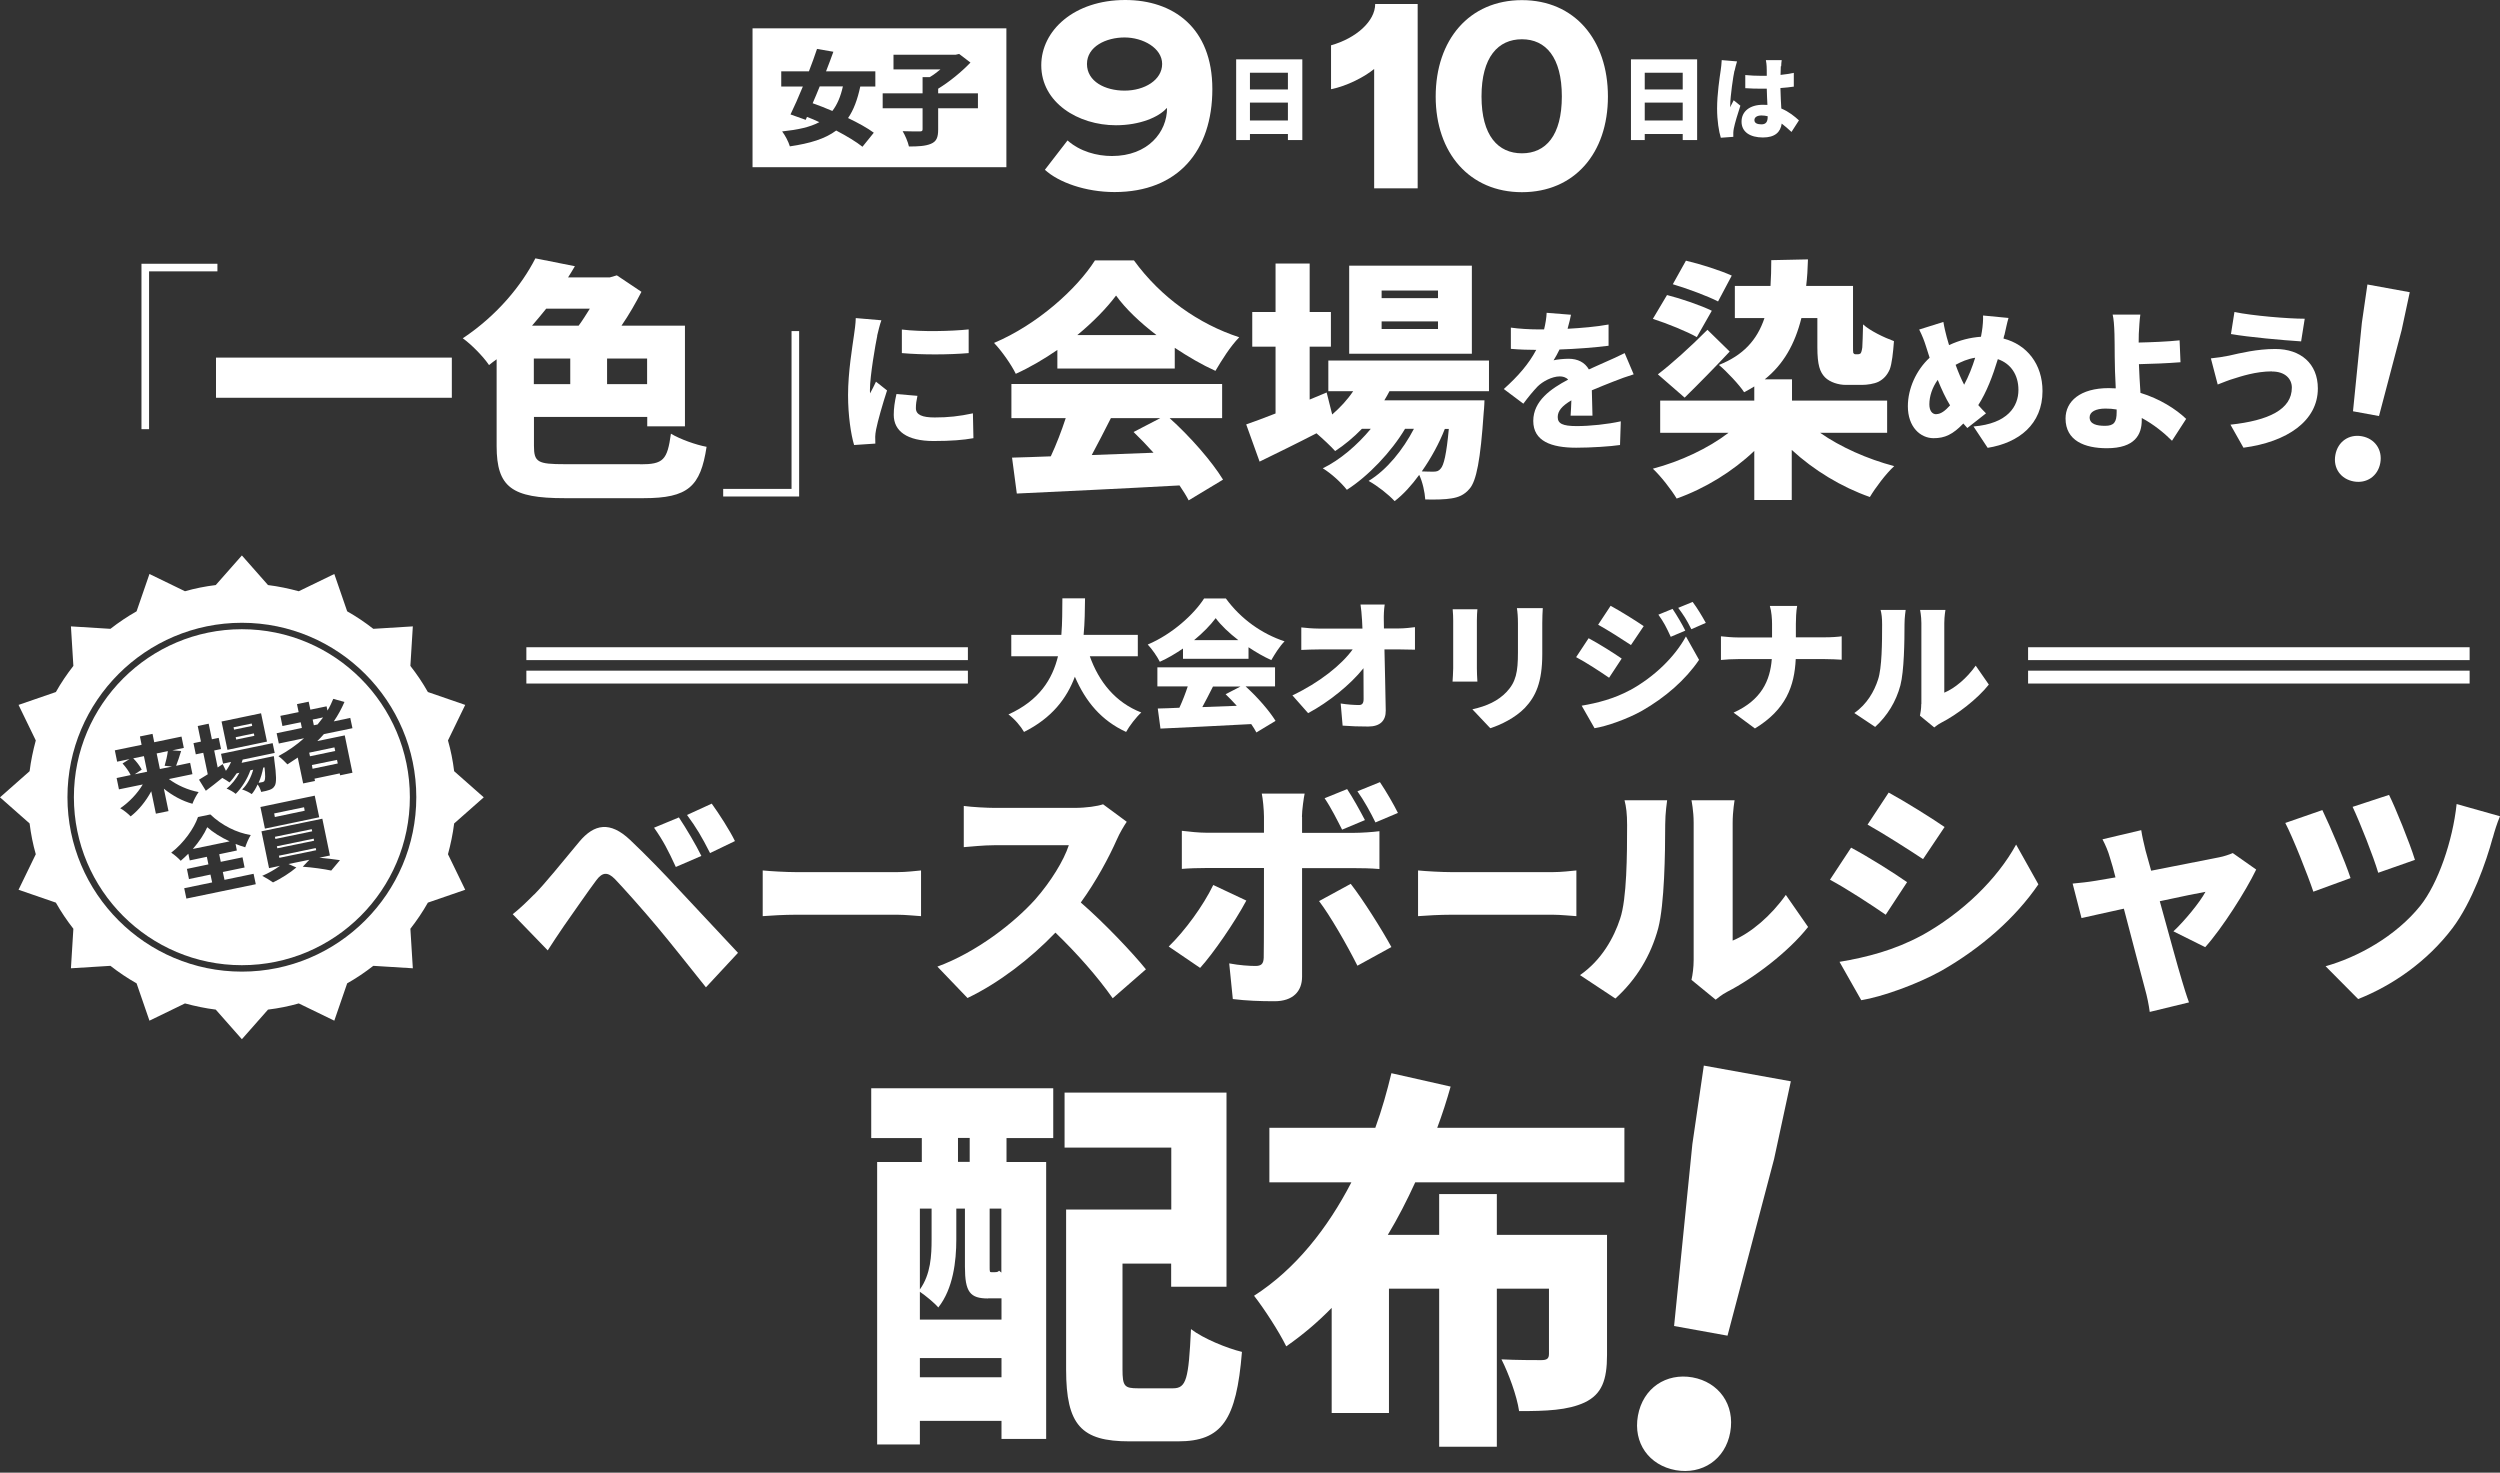 <svg width="640" height="377" viewBox="0 0 640 377" fill="none" xmlns="http://www.w3.org/2000/svg">
<rect x="0" y="0" width="640" height="377" fill="#333333" stroke="none"/>
<path d="M55.659 67.523V69.467H38.161V109.869H36.217V67.523H55.659Z" fill="white"/>
<path d="M115.669 91.546V101.828H55.297V91.546H115.669Z" fill="white"/>
<path d="M163.913 118.865C169.812 118.865 170.834 117.778 171.756 111.022C174.096 112.439 178.182 113.889 180.885 114.383C179.336 124.566 176.172 127.532 164.77 127.532H144.503C131.091 127.532 127.137 124.797 127.137 114.186V91.975C126.478 92.436 125.851 92.93 125.192 93.458C123.709 91.25 120.579 88.086 118.47 86.603C127.334 80.704 133.563 72.993 137.056 66.139L147.173 68.149C146.579 69.105 146.085 70.027 145.426 71.016H156.103L157.916 70.489L164.21 74.707C162.793 77.475 161.046 80.54 159.102 83.374H175.348V109.144H165.693V106.738H136.693V114.12C136.693 118.338 137.649 118.832 144.602 118.832H163.979L163.913 118.865ZM139.824 79.024C138.671 80.507 137.418 81.924 136.199 83.374H148.128C149.084 82.088 150.073 80.507 150.995 79.024H139.824ZM136.66 98.335H145.986V91.777H136.66V98.335ZM165.66 91.777H155.411V98.335H165.66V91.777Z" fill="white"/>
<path d="M185.136 127.104V125.159H202.634V84.758H204.579V127.104H185.136Z" fill="white"/>
<path d="M224.582 85.944C224.153 87.954 222.703 96.193 222.703 99.818C222.703 99.95 222.703 100.543 222.736 100.707C223.296 99.62 223.758 98.829 224.252 97.709L227.086 99.95C225.933 103.476 224.713 107.76 224.285 109.935C224.153 110.528 224.054 111.45 224.054 111.813C224.054 112.241 224.054 112.933 224.087 113.56L218.65 113.922C217.859 111.319 217.101 106.409 217.101 101.136C217.101 95.204 218.222 88.712 218.617 85.812C218.782 84.659 219.045 82.912 219.078 81.429L225.636 81.99C225.274 82.879 224.713 85.252 224.549 85.944H224.582ZM234.468 104.497C234.468 106.211 236.116 106.87 239.279 106.87C242.739 106.87 245.54 106.573 249.066 105.815L249.198 112.175C246.628 112.637 243.563 112.9 238.983 112.9C232.194 112.9 228.8 110.363 228.8 106.211C228.8 104.53 229.03 102.915 229.492 100.872L234.863 101.334C234.6 102.586 234.468 103.443 234.468 104.431V104.497ZM247.979 84.329V90.393C242.904 90.821 236.083 90.854 230.876 90.393V84.362C235.918 84.988 243.629 84.791 247.979 84.329Z" fill="white"/>
<path d="M270.651 89.602C267.356 91.876 263.731 94.018 260.04 95.698C258.953 93.425 256.415 89.8 254.471 87.79C265.543 83.11 275.66 73.982 280.307 66.666H290.292C297.212 76.19 306.934 82.978 317.248 86.34C314.909 88.745 312.832 92.106 311.152 94.941C307.725 93.392 304.166 91.316 300.738 89.042V94.347H270.684V89.569L270.651 89.602ZM299.42 107.035C304.792 111.879 310.229 118.107 313.096 122.787L304.297 128.092C303.704 126.939 302.88 125.621 301.958 124.27C287.062 125.093 271.376 125.818 260.304 126.346L259.084 117.152C262.05 117.086 265.379 116.954 269.004 116.822C270.421 113.79 271.772 110.264 272.826 107.035H258.92V98.302H312.865V107.035H299.42ZM296.059 85.779C291.841 82.55 288.15 79.057 285.711 75.662C283.24 78.958 279.813 82.451 275.792 85.779H296.059ZM284.393 107.035C282.778 110.198 281.098 113.527 279.483 116.492C284.591 116.295 289.962 116.097 295.301 115.899C293.62 114.021 291.874 112.208 290.193 110.594L297.047 107.035H284.393Z" fill="white"/>
<path d="M355.673 100.213C355.277 101.004 354.816 101.762 354.388 102.487H380.026C380.026 102.487 379.96 104.563 379.828 105.585C379.004 117.811 377.95 123.149 376.203 125.126C374.852 126.741 373.303 127.334 371.524 127.598C369.975 127.862 367.569 127.927 364.867 127.862C364.735 125.983 364.208 123.446 363.318 121.567C361.374 124.237 359.232 126.609 357.024 128.29C355.409 126.543 352.674 124.401 350.367 123.116C355.047 120.282 359.166 115.141 361.967 109.77H359.693C356.2 115.669 350.235 121.93 344.798 125.39C343.315 123.512 340.843 121.238 338.635 119.887C343.051 117.745 347.5 113.922 350.927 109.77H348.654C346.512 111.978 344.172 113.922 341.799 115.471C340.777 114.317 338.701 112.373 337.021 110.923C331.979 113.527 326.838 116.031 322.455 118.173L319.028 108.649C321.104 107.924 323.707 106.969 326.541 105.848V88.745H320.577V79.88H326.541V67.457H335.274V79.88H340.712V88.745H335.274V102.289L339.624 100.477L341.041 106.112C343.051 104.365 344.93 102.355 346.413 100.147H340.053V92.304H381.179V100.147H355.673V100.213ZM376.796 90.558H345.391V68.017H376.796V90.558ZM368.129 74.377H353.695V76.322H368.129V74.377ZM368.129 82.286H353.695V84.231H368.129V82.286ZM369.876 109.803C368.459 113.428 366.383 117.25 363.977 120.678C365.262 120.744 366.317 120.744 366.943 120.744C367.8 120.744 368.294 120.612 368.821 119.953C369.612 119.129 370.304 116.262 370.897 109.803H369.876Z" fill="white"/>
<path d="M401.347 84.165C404.84 83.967 408.531 83.67 411.793 83.077V88.514C408.135 88.976 403.357 89.338 399.238 89.47C398.744 90.492 398.216 91.447 397.722 92.238C398.513 92.008 400.49 91.843 401.578 91.843C403.884 91.843 405.73 92.766 406.751 94.578C408.3 93.853 409.586 93.326 410.937 92.7C412.65 91.975 414.232 91.217 415.913 90.393L418.219 95.83C416.868 96.226 414.397 97.115 412.947 97.709C411.497 98.302 409.553 99.027 407.509 99.917C407.542 102.059 407.641 104.662 407.674 106.409H402.072C402.138 105.387 402.237 103.97 402.27 102.487C399.831 103.937 398.777 105.222 398.777 106.771C398.777 108.419 399.996 109.078 403.621 109.078C407.081 109.078 411.497 108.616 414.924 107.858L414.726 113.922C412.354 114.285 407.345 114.614 403.489 114.614C397.129 114.614 392.515 112.933 392.515 107.76C392.515 102.586 397.129 99.455 401.446 97.181C400.853 96.555 400.062 96.358 399.304 96.358C397.327 96.358 394.921 97.643 393.603 98.961C392.449 100.18 391.296 101.564 389.978 103.344L384.969 99.587C388.627 96.325 391.395 93.128 393.273 89.569C391.691 89.569 388.857 89.503 386.781 89.305V83.868C388.726 84.165 391.691 84.329 393.768 84.329H395.283C395.646 82.879 395.877 81.429 395.943 80.078L402.171 80.573C402.006 81.429 401.742 82.616 401.314 84.099L401.347 84.165Z" fill="white"/>
<path d="M465.937 110.791C471.111 114.416 478.031 117.514 484.918 119.326C482.842 121.205 480.074 124.896 478.69 127.235C471.44 124.698 464.322 120.381 458.687 115.174V127.993H449.097V115.438C443.594 120.678 436.542 125.028 429.226 127.631C427.875 125.357 425.14 121.864 423.13 119.986C430.248 118.107 437.366 114.746 442.507 110.791H425.008V102.553H449.097V98.928C448.241 99.455 447.417 99.95 446.494 100.411C445.407 98.664 441.88 94.908 440.035 93.425C446.263 90.953 449.822 87.064 451.701 81.429H444.121V73.191H453.25C453.381 71.115 453.447 68.907 453.447 66.6L462.839 66.402C462.773 68.808 462.642 71.082 462.378 73.191H474.373V88.613C474.373 89.569 474.373 90.096 474.439 90.36C474.571 90.558 474.769 90.689 474.966 90.689H475.691C475.889 90.689 476.087 90.624 476.284 90.492C476.416 90.36 476.614 89.965 476.746 88.943C476.812 87.987 476.878 85.779 476.944 83.044C478.69 84.659 482.315 86.405 484.852 87.328C484.655 90.129 484.325 93.161 483.765 94.578C483.106 96.061 482.216 97.05 480.865 97.742C479.778 98.269 477.965 98.532 476.713 98.532H472.495C470.682 98.532 468.474 97.873 467.189 96.588C465.904 95.237 465.245 93.49 465.245 88.877V81.429H461.159C459.478 88.152 456.545 93.293 451.767 97.115H458.753V102.553H483.106V110.791H465.937ZM434.4 86.307C431.928 84.889 426.82 82.813 423.13 81.627L426.755 75.531C430.314 76.42 435.487 78.2 438.223 79.551L434.4 86.274V86.307ZM424.415 95.83C427.842 93.227 432.719 88.844 437.102 84.428L442.803 89.997C438.98 94.084 435.026 98.104 431.269 101.795L424.415 95.83ZM439.837 77.178C437.234 75.827 431.994 73.883 428.238 72.763L431.599 66.732C435.29 67.589 440.529 69.269 443.33 70.555L439.837 77.145V77.178Z" fill="white"/>
<path d="M513.094 85.812C513.028 86.076 512.929 86.405 512.896 86.669C518.894 88.218 522.881 93.227 522.881 100.114C522.881 108.616 516.818 113.362 508.843 114.647L505.218 109.177C514.017 108.452 516.719 104.003 516.719 99.818C516.719 95.929 514.742 93.062 511.446 91.942C510.161 96.193 508.579 100.378 506.437 103.706C507.096 104.431 507.756 105.189 508.415 105.815L503.636 109.572C503.274 109.144 502.944 108.781 502.615 108.419C499.88 111.253 497.869 112.175 495.002 112.175C491.608 112.175 488.412 109.308 488.412 104.003C488.412 99.521 490.521 94.776 493.981 91.579L493.058 88.679C492.597 87.196 492.135 86.01 491.311 84.362L497.507 82.418C497.738 83.868 498.067 85.153 498.364 86.307C498.561 86.966 498.759 87.658 498.957 88.35C501.725 87.064 504.361 86.405 507.129 86.208C507.195 85.746 507.294 85.318 507.36 84.889C507.591 83.571 507.723 81.693 507.657 80.77L514.182 81.396C513.819 82.517 513.391 84.725 513.127 85.812H513.094ZM495.727 106.013C496.848 106.013 497.968 105.156 499.22 103.772C498.1 101.96 497.046 99.686 496.057 97.247C494.673 99.159 493.915 101.432 493.915 103.509C493.915 105.024 494.541 106.046 495.694 106.046L495.727 106.013ZM502.812 98.5C503.966 96.358 504.921 93.919 505.646 91.579C503.735 91.876 502.087 92.601 500.637 93.392C501.33 95.303 502.087 97.082 502.812 98.467V98.5Z" fill="white"/>
<path d="M547.531 85.483C547.498 86.208 547.498 86.966 547.498 87.691C550.563 87.625 554.913 87.46 557.977 87.13L558.208 92.733C555.045 92.996 550.662 93.161 547.564 93.227C547.63 95.369 547.795 98.038 547.959 100.576C552.903 102.092 557.055 104.728 559.658 107.232L556.033 112.835C554.023 110.824 551.354 108.649 548.289 107.002V107.562C548.289 111.187 546.608 114.746 539.358 114.746C533.69 114.746 528.78 112.835 528.78 107.134C528.78 102.751 532.504 99.356 539.853 99.356C540.446 99.356 541.072 99.389 541.632 99.422C541.468 96.424 541.369 93.227 541.369 91.349C541.369 88.943 541.336 87.163 541.303 85.483C541.237 83.275 541.105 81.627 540.841 80.54H547.926C547.729 81.825 547.63 83.769 547.531 85.483ZM538.897 109.012C541.204 109.012 541.863 108.056 541.863 105.519V104.827C540.94 104.662 539.952 104.596 538.996 104.596C536.524 104.596 534.943 105.42 534.943 106.837C534.943 108.583 536.755 109.012 538.897 109.012Z" fill="white"/>
<path d="M581.605 95.072C577.453 95.072 573.565 96.391 571.785 96.951C570.698 97.247 568.951 97.972 567.732 98.434L565.985 91.744C567.435 91.612 569.281 91.316 570.599 91.052C573.499 90.393 577.816 89.338 582.462 89.338C588.954 89.338 593.37 93.062 593.37 99.455C593.37 107.727 585.56 113.131 574.323 114.614L570.994 108.715C580.749 107.661 586.713 104.827 586.713 99.225C586.713 97.05 585.066 95.105 581.638 95.105L581.605 95.072ZM590.009 81.594L589.086 87.394C584.407 87.097 575.641 86.307 571.126 85.516L572.016 79.88C576.695 80.836 585.725 81.594 590.009 81.594Z" fill="white"/>
<path d="M597.852 116.46C598.478 112.999 601.378 111.088 604.64 111.681C607.903 112.274 609.979 115.075 609.353 118.536C608.727 121.93 605.827 123.841 602.564 123.248C599.236 122.655 597.226 119.854 597.852 116.46ZM604.64 82.616L606.057 72.828L616.899 74.806L614.823 84.494L609.023 106.507L602.367 105.288L604.64 82.616Z" fill="white"/>
<path d="M192.649 7.25V42.807H257.635V7.25H192.649ZM220.232 22.145C219.507 25.539 218.518 28.176 217.101 30.219C219.704 31.471 222.044 32.756 223.692 33.976L220.792 37.568C219.177 36.282 216.772 34.832 214.069 33.415C211.202 35.557 207.347 36.711 202.206 37.469C201.843 36.249 200.987 34.635 200.229 33.646C204.249 33.218 207.347 32.559 209.752 31.273C208.698 30.779 207.643 30.318 206.589 29.922L206.259 30.68L202.371 29.296C203.326 27.319 204.447 24.814 205.534 22.145H199.998V18.256H207.083C207.841 16.279 208.566 14.335 209.159 12.523L213.344 13.248C212.784 14.862 212.125 16.543 211.466 18.256H224.087V22.145H220.232ZM250.352 27.714H240.169V33.152C240.169 35.195 239.74 36.217 238.323 36.81C236.939 37.403 235.028 37.502 232.688 37.502C232.458 36.381 231.7 34.602 231.074 33.58C232.754 33.646 234.83 33.646 235.424 33.646C236.017 33.646 236.181 33.514 236.181 33.086V27.714H225.966V23.892H236.181V19.739H238.027C238.983 19.179 239.905 18.454 240.762 17.762H228.734V14.005H244.684L245.54 13.808L248.44 16.016C246.199 18.355 243.135 20.893 240.169 22.705V23.892H250.352V27.714Z" fill="white"/>
<path d="M208.039 26.429C209.62 26.989 211.334 27.648 213.081 28.406C214.3 26.825 215.19 24.781 215.783 22.112H209.851C209.258 23.595 208.632 25.078 208.039 26.429Z" fill="white"/>
<path d="M333.396 15.192V35.854H329.705V34.305H319.984V35.854H316.457V15.192H333.396ZM319.984 18.619V22.903H329.705V18.619H319.984ZM329.705 30.845V26.264H319.984V30.845H329.705Z" fill="white"/>
<path d="M434.466 15.192V35.854H430.775V34.305H421.053V35.854H417.527V15.192H434.466ZM421.053 18.619V22.903H430.775V18.619H421.053ZM430.775 30.845V26.264H421.053V30.845H430.775Z" fill="white"/>
<path d="M444.022 18.092C443.726 19.311 442.935 24.781 442.935 26.956C442.935 27.022 442.935 27.418 442.935 27.484C443.199 26.792 443.528 26.363 443.825 25.671L445.538 27.055C444.846 29.164 444.121 31.537 443.858 32.888C443.792 33.218 443.726 33.745 443.726 33.976C443.726 34.239 443.726 34.668 443.726 35.03L440.529 35.261C440.035 33.679 439.574 30.911 439.574 27.747C439.574 24.155 440.233 19.772 440.496 18.026C440.595 17.334 440.727 16.246 440.76 15.389L444.682 15.719C444.484 16.246 444.154 17.696 444.055 18.125L444.022 18.092ZM455.886 16.971C455.886 17.433 455.853 18.191 455.82 19.179C457.006 19.047 458.16 18.883 459.214 18.652V22.178C458.16 22.31 457.006 22.475 455.787 22.541C455.82 24.683 455.952 26.363 456.018 27.78C457.995 28.604 459.445 29.823 460.532 30.812L458.621 33.778C457.764 32.954 456.907 32.262 456.117 31.636C455.82 33.844 454.37 35.195 451.305 35.195C448.01 35.195 445.835 33.778 445.835 31.142C445.835 28.505 447.977 26.825 451.272 26.825C451.668 26.825 452.063 26.825 452.459 26.858C452.393 25.605 452.327 24.188 452.294 22.705C451.866 22.705 451.404 22.705 450.976 22.705C449.559 22.705 448.175 22.672 446.791 22.573V19.212C448.142 19.344 449.526 19.41 450.976 19.41C451.404 19.41 451.833 19.41 452.294 19.41C452.294 18.322 452.294 17.433 452.261 17.004C452.261 16.642 452.162 15.884 452.063 15.389H456.117C456.051 15.818 455.985 16.444 455.985 16.971H455.886ZM450.943 31.834C452.063 31.834 452.525 31.207 452.525 29.922V29.758C451.997 29.626 451.503 29.56 450.943 29.56C449.855 29.56 449.13 29.988 449.13 30.746C449.13 31.57 449.954 31.834 450.943 31.834Z" fill="white"/>
<path d="M267.488 43.466L273.288 35.953C276.484 38.787 280.801 39.94 284.657 39.94C293.917 39.94 298.761 33.778 298.761 27.714H298.629C296.685 29.955 291.841 32.064 285.678 32.064C275.99 32.064 266.565 26.264 266.565 16.708C266.565 7.81 274.968 0 288.051 0C300.277 0 310.361 7.019 310.361 22.804C310.361 38.589 301.595 49.167 285.316 49.167C277.934 49.167 270.981 46.696 267.455 43.433L267.488 43.466ZM287.886 23.2C293.027 23.2 297.509 20.464 297.509 16.378C297.509 12.292 292.599 9.59 287.886 9.59C283.174 9.59 278.264 11.896 278.264 16.378C278.264 20.86 282.91 23.2 287.886 23.2Z" fill="white"/>
<path d="M351.817 17.63C349.346 19.674 344.798 22.046 340.745 22.837V11.6C347.171 9.787 352.048 5.437 352.048 1.022H362.923V48.212H351.784V17.63H351.817Z" fill="white"/>
<path d="M367.536 24.715C367.536 10.183 376.137 0.033 389.615 0.033C403.094 0.033 411.629 10.183 411.629 24.715C411.629 39.248 403.028 49.2 389.615 49.2C376.203 49.2 367.536 39.149 367.536 24.715ZM389.615 39.248C395.712 39.248 399.831 34.701 399.831 24.683C399.831 14.665 395.712 10.051 389.615 10.051C383.519 10.051 379.268 14.599 379.268 24.683C379.268 34.767 383.519 39.248 389.615 39.248Z" fill="white"/>
<path d="M223.033 278.593H269.63V291.346H257.667V297.476H267.817V368.36H256.382V363.746H235.489V369.777H224.549V297.476H235.984V291.346H223.033V278.593ZM252.955 332.407C248.341 332.407 247.023 330.792 247.023 324.268V309.405H244.815V317.347C244.815 322.785 244.025 329.903 240.202 334.714C239.312 333.626 236.873 331.616 235.489 330.694V337.812H256.382V332.374H252.955V332.407ZM235.489 309.405V330.1C238.29 326.179 238.488 321.368 238.488 317.248V309.405H235.489ZM256.382 352.575V347.665H235.489V352.575H256.382ZM248.243 291.314H245.244V297.443H248.243V291.314ZM256.382 309.405H253.351V324.169C253.351 325.586 253.35 325.685 253.845 325.685H254.438C255.328 325.685 255.525 325.586 255.756 325.289C255.954 325.487 256.152 325.586 256.349 325.783V309.405H256.382ZM300.277 355.409C303.704 355.409 304.297 353.102 304.891 340.25C307.988 342.656 314.118 345.16 317.94 346.083C316.523 363.549 312.832 368.986 301.562 368.986H289.106C276.847 368.986 272.925 364.867 272.925 350.598V309.636H299.849V293.785H272.53V279.714H313.986V329.408H299.816V323.477H287.359V350.499C287.359 354.915 287.853 355.409 291.379 355.409H300.277Z" fill="white"/>
<path d="M362.296 302.683C360.187 307.296 357.881 311.811 355.277 316.128H368.426V305.681H383.189V316.128H411.398V346.874C411.398 353.3 410.08 356.925 405.664 359.034C401.347 361.044 395.811 361.242 388.89 361.242C388.297 357.222 386.188 351.586 384.376 347.994C388.001 348.192 393.207 348.192 394.526 348.192C396.041 348.192 396.536 347.797 396.536 346.577V329.903H383.189V370.37H368.426V329.903H355.574V361.736H340.909V334.813C337.383 338.438 333.495 341.733 329.277 344.666C327.464 340.942 323.641 335.044 321.038 331.715C331.682 324.894 339.921 314.348 345.951 302.683H324.96V288.71H352.081C353.794 283.998 355.08 279.384 356.2 274.738L371.359 278.165C370.37 281.691 369.25 285.184 367.932 288.71H415.847V302.683H362.296Z" fill="white"/>
<path d="M419.307 362.428C420.592 355.31 426.557 351.422 433.279 352.608C440.002 353.827 444.22 359.561 442.935 366.679C441.683 373.666 435.718 377.554 428.995 376.368C422.141 375.116 418.055 369.415 419.307 362.428ZM433.246 292.895L436.179 272.793L458.456 276.814L454.172 296.685L442.243 341.931L428.567 339.459L433.246 292.895Z" fill="white"/>
<path d="M64.986 187.756L60.339 188.719L60.466 189.332L65.113 188.369L64.986 187.756Z" fill="white"/>
<path d="M80.309 214.695L70.884 216.64L70.983 217.167L80.408 215.223L80.309 214.695Z" fill="white"/>
<path d="M78.002 207.544L77.837 206.655L70.192 208.236L70.357 209.159L78.002 207.544Z" fill="white"/>
<path d="M79.804 212.267L70.382 214.222L70.496 214.771L79.918 212.816L79.804 212.267Z" fill="white"/>
<path d="M67.721 199.833C67.918 199.504 67.951 198.548 67.721 196.439L67.391 196.505C67.16 197.757 66.765 199.141 66.205 200.393C66.633 200.327 66.963 200.262 67.16 200.229C67.424 200.163 67.589 200.097 67.721 199.866V199.833Z" fill="white"/>
<path d="M34.107 194.132C34.997 195.022 35.854 196.175 36.282 197.032L34.47 198.218L37.666 197.559L36.843 193.572L34.107 194.132Z" fill="white"/>
<path d="M53.056 211.763C52.265 213.542 50.98 215.486 49.365 217.332L58.79 215.387C56.549 214.366 54.473 213.048 53.056 211.763Z" fill="white"/>
<path d="M64.437 185.22L59.789 186.178L59.916 186.791L64.563 185.833L64.437 185.22Z" fill="white"/>
<path d="M42.148 196.043C42.478 194.956 42.807 193.506 42.972 192.287L40.105 192.88L40.929 196.867L44.027 196.241L42.181 196.043H42.148Z" fill="white"/>
<path d="M79.353 193.605L85.812 192.254L85.615 191.331L79.156 192.682L79.353 193.605Z" fill="white"/>
<path d="M80.012 196.801L86.471 195.45L86.274 194.528L79.848 195.846L80.012 196.801Z" fill="white"/>
<path d="M61.921 161.079C38.227 161.079 18.916 180.357 18.916 204.084C18.916 227.811 38.194 247.089 61.921 247.089C85.647 247.089 104.926 227.811 104.926 204.084C104.926 180.357 85.647 161.079 61.921 161.079ZM66.831 182.598L68.347 189.848L58.23 191.957L56.714 184.707L66.831 182.598ZM39.907 208.302L38.721 202.568C37.37 205.073 35.557 207.347 33.448 208.994C32.822 208.335 31.603 207.347 30.779 206.918C33.053 205.369 35.195 203.129 36.546 200.822L30.45 202.074L29.856 199.174L33.448 198.416C33.02 197.493 32.163 196.307 31.372 195.45L33.152 194.33L29.988 194.989L29.395 192.089L36.249 190.672L35.821 188.53L39.05 187.871L39.479 190.013L46.465 188.563L47.058 191.463L44.125 192.089L46.366 192.254C45.938 193.671 45.477 195.055 45.081 196.043L48.673 195.286L49.266 198.185L43.236 199.438C45.345 201.02 48.146 202.272 50.848 202.766C50.288 203.524 49.563 204.908 49.266 205.765C46.696 205.073 44.158 203.689 41.95 201.909L43.137 207.643L39.907 208.302ZM47.717 230.052L47.157 227.383L54.308 225.9L53.88 223.89L48.377 225.043L47.849 222.44L53.353 221.286L52.957 219.342L48.574 220.265L48.212 218.551C47.586 219.177 46.959 219.77 46.267 220.364C45.707 219.737 44.62 218.782 43.829 218.287C47.058 215.816 49.728 211.993 50.683 209.159L53.847 208.5C56.78 211.301 60.569 213.18 64.194 213.773C63.601 214.728 63.14 215.849 62.777 216.903C61.954 216.673 61.13 216.376 60.306 216.047L60.635 217.727L56.121 218.683L56.516 220.627L62.085 219.474L62.613 222.077L57.043 223.231L57.472 225.241L64.919 223.692L65.48 226.361L47.651 230.052H47.717ZM64.491 203.326C63.865 202.865 62.843 202.371 61.986 202.107C63.305 200.888 64.293 198.943 64.821 197.032L64.096 197.197C63.371 199.339 61.855 201.744 60.339 203.227C59.746 202.733 58.79 202.173 57.999 201.876C59.284 200.888 60.471 199.372 61.294 197.823L60.569 197.988C60.009 198.845 59.416 199.635 58.757 200.295C58.362 199.998 57.538 199.504 56.912 199.141C55.462 200.327 53.979 201.481 52.694 202.437L50.947 199.602C51.573 199.24 52.331 198.746 53.188 198.218L52.034 192.715L50.123 193.111L49.53 190.244L51.441 189.848L50.617 185.861L53.419 185.267L54.242 189.255L55.989 188.892L56.582 191.759L54.836 192.122L55.725 196.472L57.011 195.615L57.834 197.329C58.362 196.637 58.823 195.846 59.153 195.055L57.109 195.483L56.582 192.979L69.797 190.244L70.324 192.748L62.118 194.462C62.052 194.725 61.954 195.022 61.855 195.286L70.093 193.572C70.093 193.572 70.225 194.231 70.225 194.593C70.785 198.581 70.785 200.36 70.357 201.118C70.027 201.744 69.566 202.008 69.006 202.206C68.511 202.404 67.754 202.568 66.864 202.733C66.699 202.14 66.369 201.349 65.941 200.822C65.513 201.81 64.952 202.733 64.359 203.392L64.491 203.326ZM80.573 203.689L81.726 209.225L67.819 212.125L66.666 206.589L80.573 203.689ZM84.824 222.868C83.011 222.473 79.88 222.044 77.508 221.879L79.189 220.1L73.85 221.187L75.86 222.077C74.377 223.362 71.906 224.944 69.895 225.9C69.203 225.405 67.984 224.648 67.127 224.219C68.676 223.56 70.423 222.571 71.675 221.649L68.874 222.242L66.93 212.817L82.517 209.588L84.461 219.012L81.759 219.573C83.637 219.737 85.615 220.001 87.032 220.199L84.791 222.868H84.824ZM88.251 188.233L90.228 197.823L87.064 198.482L86.966 197.988L80.507 199.339L80.638 199.932L77.607 200.558L76.223 193.934C75.366 194.528 74.476 195.121 73.586 195.681C73.092 195.121 71.939 194.033 71.279 193.572C73.652 192.287 75.893 190.738 77.837 188.991L71.378 190.342L70.818 187.706L77.277 186.355L76.981 184.905L72.301 185.861L71.774 183.257L76.453 182.302L76.025 180.258L79.024 179.632L79.452 181.675L83.604 180.819L83.835 181.906C84.428 180.951 84.889 179.929 85.318 178.907L88.185 179.698C87.427 181.445 86.537 183.093 85.45 184.674L89.668 183.785L90.228 186.421L82.912 187.937C82.385 188.53 81.825 189.156 81.232 189.716L88.218 188.266L88.251 188.233Z" fill="white"/>
<path d="M80.342 185.663L81.298 185.465C81.792 184.872 82.253 184.246 82.715 183.653L80.045 184.213L80.342 185.663Z" fill="white"/>
<path d="M80.829 217.105L71.406 219.055L71.519 219.603L80.942 217.654L80.829 217.105Z" fill="white"/>
<path d="M116.262 210.807L123.841 204.117L116.262 197.428C115.932 194.725 115.405 192.089 114.68 189.551L119.096 180.456L109.539 177.161C108.221 174.821 106.705 172.58 105.057 170.471L105.684 160.354L95.567 160.98C93.458 159.333 91.217 157.817 88.877 156.499L85.582 146.942L76.486 151.358C73.916 150.666 71.279 150.106 68.61 149.776L61.921 142.197L55.231 149.776C52.529 150.106 49.892 150.633 47.355 151.358L38.26 146.942L34.964 156.499C32.624 157.817 30.384 159.333 28.274 160.98L18.158 160.354L18.784 170.471C17.136 172.58 15.62 174.821 14.302 177.161L4.745 180.456L9.161 189.551C8.469 192.122 7.909 194.758 7.579 197.428L0 204.117L7.579 210.807C7.909 213.509 8.436 216.145 9.161 218.683L4.745 227.778L14.302 231.074C15.62 233.413 17.136 235.654 18.784 237.763L18.158 247.88L28.274 247.254C30.384 248.902 32.624 250.418 34.964 251.736L38.26 261.292L47.355 256.877C49.925 257.569 52.562 258.129 55.231 258.458L61.921 266.038L68.61 258.458C71.312 258.129 73.949 257.602 76.486 256.877L85.582 261.292L88.877 251.736C91.217 250.418 93.458 248.902 95.567 247.254L105.684 247.88L105.057 237.763C106.705 235.654 108.221 233.413 109.539 231.074L119.096 227.778L114.68 218.683C115.372 216.112 115.932 213.476 116.262 210.807ZM61.921 248.737C37.304 248.737 17.268 228.701 17.268 204.084C17.268 179.468 37.304 159.432 61.921 159.432C86.537 159.432 106.573 179.468 106.573 204.084C106.573 228.701 86.537 248.737 61.921 248.737Z" fill="white"/>
<path d="M278.989 168C281.328 174.557 285.547 179.83 292.17 182.4C290.885 183.554 289.106 185.861 288.282 187.377C281.922 184.444 277.934 179.632 275.166 173.239C273.09 178.809 269.267 183.818 262.149 187.377C261.325 185.927 259.744 184.048 258.162 182.895C266.071 179.303 269.399 173.898 270.849 168H258.887V162.529H271.706C271.97 159.366 271.937 156.169 271.97 153.17H277.769C277.736 156.169 277.704 159.366 277.407 162.529H291.281V168H278.989Z" fill="white"/>
<path d="M302.847 166.022C301.002 167.275 298.992 168.494 296.916 169.417C296.29 168.164 294.906 166.121 293.818 165.001C300.013 162.397 305.649 157.29 308.252 153.203H313.821C317.677 158.509 323.114 162.299 328.848 164.177C327.53 165.528 326.377 167.406 325.454 168.988C323.543 168.131 321.532 166.978 319.621 165.693V168.659H302.847V165.989V166.022ZM318.896 175.744C321.895 178.446 324.927 181.939 326.541 184.542L321.631 187.508C321.302 186.849 320.84 186.124 320.313 185.366C312.009 185.828 303.243 186.223 297.08 186.52L296.388 181.379C298.036 181.346 299.882 181.28 301.925 181.181C302.716 179.468 303.474 177.523 304.067 175.711H296.29V170.834H326.41V175.711H318.929L318.896 175.744ZM317.018 163.88C314.678 162.068 312.602 160.124 311.218 158.245C309.834 160.091 307.922 162.035 305.681 163.88H317.018ZM310.526 175.744C309.636 177.523 308.68 179.369 307.791 181.016C310.658 180.918 313.656 180.786 316.622 180.687C315.667 179.632 314.711 178.644 313.755 177.721L317.578 175.744H310.526Z" fill="white"/>
<path d="M354.256 158.772C354.256 159.464 354.289 160.157 354.289 160.882H358.111C359.43 160.882 361.308 160.684 362.231 160.552V166.319C360.945 166.286 359.462 166.253 358.441 166.253H354.42C354.519 171.427 354.684 176.831 354.75 181.906C354.783 184.477 353.333 185.992 350.268 185.992C347.896 185.992 345.918 185.927 343.71 185.762L343.216 180.094C344.798 180.357 346.709 180.489 347.896 180.489C348.719 180.489 349.082 180.028 349.082 178.973C349.082 176.831 349.082 174.096 349.049 171.064C345.787 175.184 340.151 179.764 334.879 182.565L330.858 178.018C337.68 174.788 343.414 170.24 346.281 166.253H337.647C336.263 166.253 334.45 166.319 333.132 166.385V160.618C334.154 160.75 336.197 160.914 337.515 160.914H348.785C348.752 160.189 348.719 159.497 348.686 158.805C348.588 157.158 348.456 155.84 348.291 154.752H354.486C354.289 155.971 354.223 157.586 354.256 158.805V158.772Z" fill="white"/>
<path d="M378.081 158.838V171.13C378.081 172.02 378.147 173.569 378.213 174.492H371.853C371.886 173.767 372.018 172.218 372.018 171.097V158.838C372.018 158.146 371.985 156.894 371.886 155.971H378.213C378.147 156.861 378.081 157.52 378.081 158.838ZM394.822 159.563V167.439C394.822 174.722 393.108 178.314 390.373 181.214C387.935 183.752 384.145 185.597 381.509 186.421L376.928 181.577C380.685 180.753 383.519 179.402 385.661 177.161C388.099 174.59 388.594 172.02 388.594 167.044V159.563C388.594 157.982 388.495 156.729 388.33 155.675H394.954C394.888 156.762 394.822 157.982 394.822 159.563Z" fill="white"/>
<path d="M415.155 168.593L411.925 173.503C409.717 171.987 406.059 169.581 403.489 168.23L406.686 163.386C409.289 164.77 413.112 167.176 415.155 168.593ZM417.33 176.666C423.558 173.239 428.765 168.131 431.599 162.925L434.96 168.922C431.5 174.03 426.326 178.545 420.329 181.972C416.638 184.048 411.332 185.927 408.201 186.421L404.906 180.654C408.992 179.962 413.21 178.874 417.297 176.666H417.33ZM420.79 160.288L417.527 165.133C415.352 163.683 411.662 161.343 409.124 159.926L412.321 155.082C414.858 156.466 418.714 158.871 420.79 160.288ZM431.434 161.442L427.71 163.024C426.557 160.519 425.964 159.333 424.547 157.355L428.172 155.872C429.259 157.487 430.643 159.827 431.434 161.442ZM436.674 159.464L432.983 161.079C431.731 158.575 431.039 157.52 429.622 155.609L433.312 154.093C434.499 155.642 435.817 157.883 436.674 159.432V159.464Z" fill="white"/>
<path d="M453.118 155.115H460.071C459.807 156.499 459.742 158.575 459.742 159.728V163.155H467.057C468.969 163.155 470.616 163.024 471.473 162.892V168.889C470.616 168.823 468.639 168.725 467.024 168.725H459.709C459.379 175.612 457.237 181.643 449.262 186.487L443.792 182.433C450.943 179.204 453.151 174.228 453.579 168.725H445.11C443.396 168.725 441.88 168.823 440.562 168.955V162.892C441.847 163.024 443.429 163.188 444.978 163.188H453.645V159.728C453.645 158.476 453.513 156.499 453.085 155.148L453.118 155.115Z" fill="white"/>
<path d="M480.766 173.997C481.788 171.031 481.821 164.375 481.821 159.86C481.821 158.146 481.689 157.125 481.425 156.136H487.851C487.851 156.136 487.555 158.047 487.555 159.794C487.555 164.243 487.456 171.789 486.5 175.447C485.38 179.632 483.172 183.224 480.041 186.091L474.703 182.532C477.998 180.258 479.844 176.864 480.766 173.997ZM491.872 180.258V159.497C491.872 157.718 491.542 156.136 491.542 156.136H498.034C498.034 156.136 497.738 157.751 497.738 159.53V177.326C500.44 176.205 503.537 173.602 505.778 170.405L509.14 175.249C506.207 178.973 500.934 182.994 496.914 185.037C496.057 185.498 495.563 185.927 495.167 186.223L491.509 183.224C491.674 182.466 491.839 181.346 491.839 180.226L491.872 180.258Z" fill="white"/>
<path d="M136.726 229.03C139.428 226.328 143.91 220.759 148.293 215.486C152.149 210.873 156.202 210.214 161.277 214.992C165.627 219.111 169.977 223.626 173.734 227.679C177.853 232.095 184.213 238.884 188.925 243.926L180.72 252.757C176.732 247.781 171.723 241.421 168.263 237.302C164.638 232.952 159.366 227.053 157.355 224.977C155.576 223.198 154.225 223.263 152.709 225.274C150.567 228.108 146.711 233.743 144.372 237.038C142.889 239.18 141.373 241.52 140.219 243.3L131.256 234.039C133.233 232.458 134.683 231.041 136.726 228.997V229.03ZM179.566 219.111L173.009 221.945C171.064 217.727 169.812 215.256 167.439 211.894L173.799 209.258C175.645 212.026 178.215 216.376 179.566 219.144V219.111ZM188.134 215.322L181.774 218.386C179.632 214.168 178.281 211.894 175.876 208.632L182.203 205.732C184.114 208.368 186.816 212.586 188.134 215.289V215.322Z" fill="white"/>
<path d="M203.722 223.263H229.755C231.963 223.263 234.369 222.967 235.786 222.835V234.534C234.501 234.468 231.766 234.171 229.755 234.171H203.722C200.921 234.171 197.263 234.369 195.253 234.534V222.835C197.197 223.033 201.316 223.263 203.722 223.263Z" fill="white"/>
<path d="M285.942 214.86C283.932 219.408 280.669 225.537 276.682 231.041C282.614 236.181 289.995 243.959 293.357 248.144L284.855 255.558C280.933 249.989 275.726 244.09 270.19 238.752C263.764 245.442 255.723 251.637 247.682 255.492L239.971 247.452C249.89 243.827 259.579 236.313 265.049 230.217C269.037 225.669 272.332 220.298 273.617 216.376H254.57C251.802 216.376 248.44 216.739 246.727 216.87V206.325C248.869 206.622 252.79 206.819 254.57 206.819H275.034C278.099 206.819 280.966 206.391 282.383 205.897L288.447 210.378C287.886 211.169 286.601 213.311 285.942 214.86Z" fill="white"/>
<path d="M307.23 247.781L299.19 242.311C303.309 238.323 308.021 231.897 310.592 226.559L319.061 230.546C316.128 236.05 310.493 244.222 307.23 247.781ZM333.33 209.159V213.213H346.511C348.423 213.213 351.422 213.015 353.135 212.784V222.473C351.059 222.275 348.357 222.242 346.577 222.242H333.33V250.055C333.33 253.779 330.99 256.316 326.278 256.316C322.587 256.316 319.028 256.185 315.601 255.756L314.678 246.628C317.248 247.122 319.885 247.287 321.368 247.287C322.851 247.287 323.444 246.793 323.51 245.211C323.576 243.497 323.576 224.977 323.576 222.209H308.878C307.033 222.209 304.33 222.275 302.551 222.44V212.685C304.462 212.916 306.967 213.18 308.878 213.18H323.576V209.06C323.576 207.347 323.279 204.348 323.015 203.162H333.989C333.791 204.018 333.297 207.446 333.297 209.093L333.33 209.159ZM356.2 242.443L347.5 247.221C344.732 241.718 340.514 234.402 337.68 230.678L345.786 226.262C348.851 230.184 353.761 237.961 356.2 242.443ZM349.411 209.95L343.579 212.389C342.293 209.884 340.745 206.754 339.097 204.348L344.864 202.008C346.38 204.282 348.291 207.775 349.411 209.917V209.95ZM357.881 208.105L352.114 210.543C350.894 208.039 349.181 204.908 347.5 202.568L353.267 200.229C354.849 202.568 356.826 205.996 357.848 208.072L357.881 208.105Z" fill="white"/>
<path d="M371.491 223.263H397.524C399.732 223.263 402.138 222.967 403.555 222.835V234.534C402.27 234.468 399.535 234.171 397.524 234.171H371.491C368.69 234.171 365.032 234.369 363.021 234.534V222.835C364.999 223.033 369.085 223.263 371.491 223.263Z" fill="white"/>
<path d="M414.759 235.16C416.473 230.118 416.539 218.848 416.539 211.202C416.539 208.302 416.308 206.556 415.88 204.875H426.787C426.787 204.875 426.293 208.138 426.293 211.07C426.293 218.617 426.095 231.436 424.514 237.598C422.602 244.717 418.879 250.78 413.54 255.624L404.478 249.627C410.047 245.771 413.177 240.004 414.759 235.16ZM433.576 245.771V210.576C433.576 207.577 433.016 204.875 433.016 204.875H444.055C444.055 204.875 443.561 207.643 443.561 210.642V240.795C448.175 238.884 453.381 234.468 457.171 229.096L462.872 237.302C457.896 243.629 448.966 250.418 442.144 253.911C440.661 254.702 439.87 255.427 439.211 255.921L433.016 250.846C433.312 249.561 433.576 247.649 433.576 245.771Z" fill="white"/>
<path d="M488.214 225.834L482.743 234.171C479.02 231.601 472.824 227.548 468.474 225.208L473.879 217.002C478.295 219.342 484.787 223.428 488.214 225.834ZM491.905 239.51C502.45 233.677 511.282 225.043 516.126 216.211L521.827 226.394C515.928 235.028 507.162 242.706 497.012 248.506C490.751 251.999 481.755 255.196 476.482 256.053L470.913 246.232C477.833 245.079 485.017 243.234 491.938 239.477L491.905 239.51ZM497.803 211.73L492.3 219.935C488.609 217.497 482.381 213.509 478.097 211.103L483.501 202.898C487.785 205.238 494.343 209.324 497.836 211.73H497.803Z" fill="white"/>
<path d="M549.212 217.562C549.64 219.045 550.134 220.858 550.695 222.901C557.944 221.484 565.524 220.001 568.094 219.474C569.314 219.243 570.665 218.782 571.587 218.386L577.585 222.604C574.949 228.075 568.885 237.631 564.535 242.476L556.396 238.422C559.164 235.852 563.217 230.942 564.601 228.305C563.184 228.536 558.406 229.525 552.903 230.711C555.176 238.917 557.549 247.682 558.604 251.11C558.9 252.164 559.889 255.328 560.383 256.613L550.332 259.052C550.101 257.272 549.64 254.998 549.113 253.153C548.124 249.594 545.85 240.696 543.708 232.622C538.996 233.677 534.811 234.567 532.866 235.028L530.593 226.196C532.603 225.999 534.382 225.834 536.524 225.471C537.315 225.34 539.161 225.043 541.566 224.615C541.072 222.637 540.578 220.891 540.149 219.573C539.721 217.991 538.996 216.31 538.238 214.86L548.157 212.52C548.388 214.168 548.849 215.948 549.212 217.529V217.562Z" fill="white"/>
<path d="M601.773 224.779L592.217 228.272C590.866 224.219 586.944 214.3 585.033 210.675L594.523 207.38C596.534 211.532 600.356 220.561 601.74 224.779H601.773ZM638.122 214.498C636.474 220.627 632.849 230.942 627.84 237.598C621.348 246.167 612.45 252.296 603.685 255.756L595.347 247.353C603.487 245.079 613.307 239.74 619.634 231.832C624.116 226.196 627.906 215.289 628.895 205.831L640 208.961C639.209 210.807 638.583 212.883 638.155 214.465L638.122 214.498ZM618.217 220.133L608.826 223.428C607.606 219.309 604.212 210.675 602.268 206.556L611.594 203.491C613.175 206.622 616.932 215.882 618.217 220.1V220.133Z" fill="white"/>
<path d="M247.781 165.693H134.749V168.988H247.781V165.693Z" fill="white"/>
<path d="M247.781 171.69H134.749V174.986H247.781V171.69Z" fill="white"/>
<path d="M632.223 165.693H519.19V168.988H632.223V165.693Z" fill="white"/>
<path d="M632.223 171.69H519.19V174.986H632.223V171.69Z" fill="white"/>
</svg>
